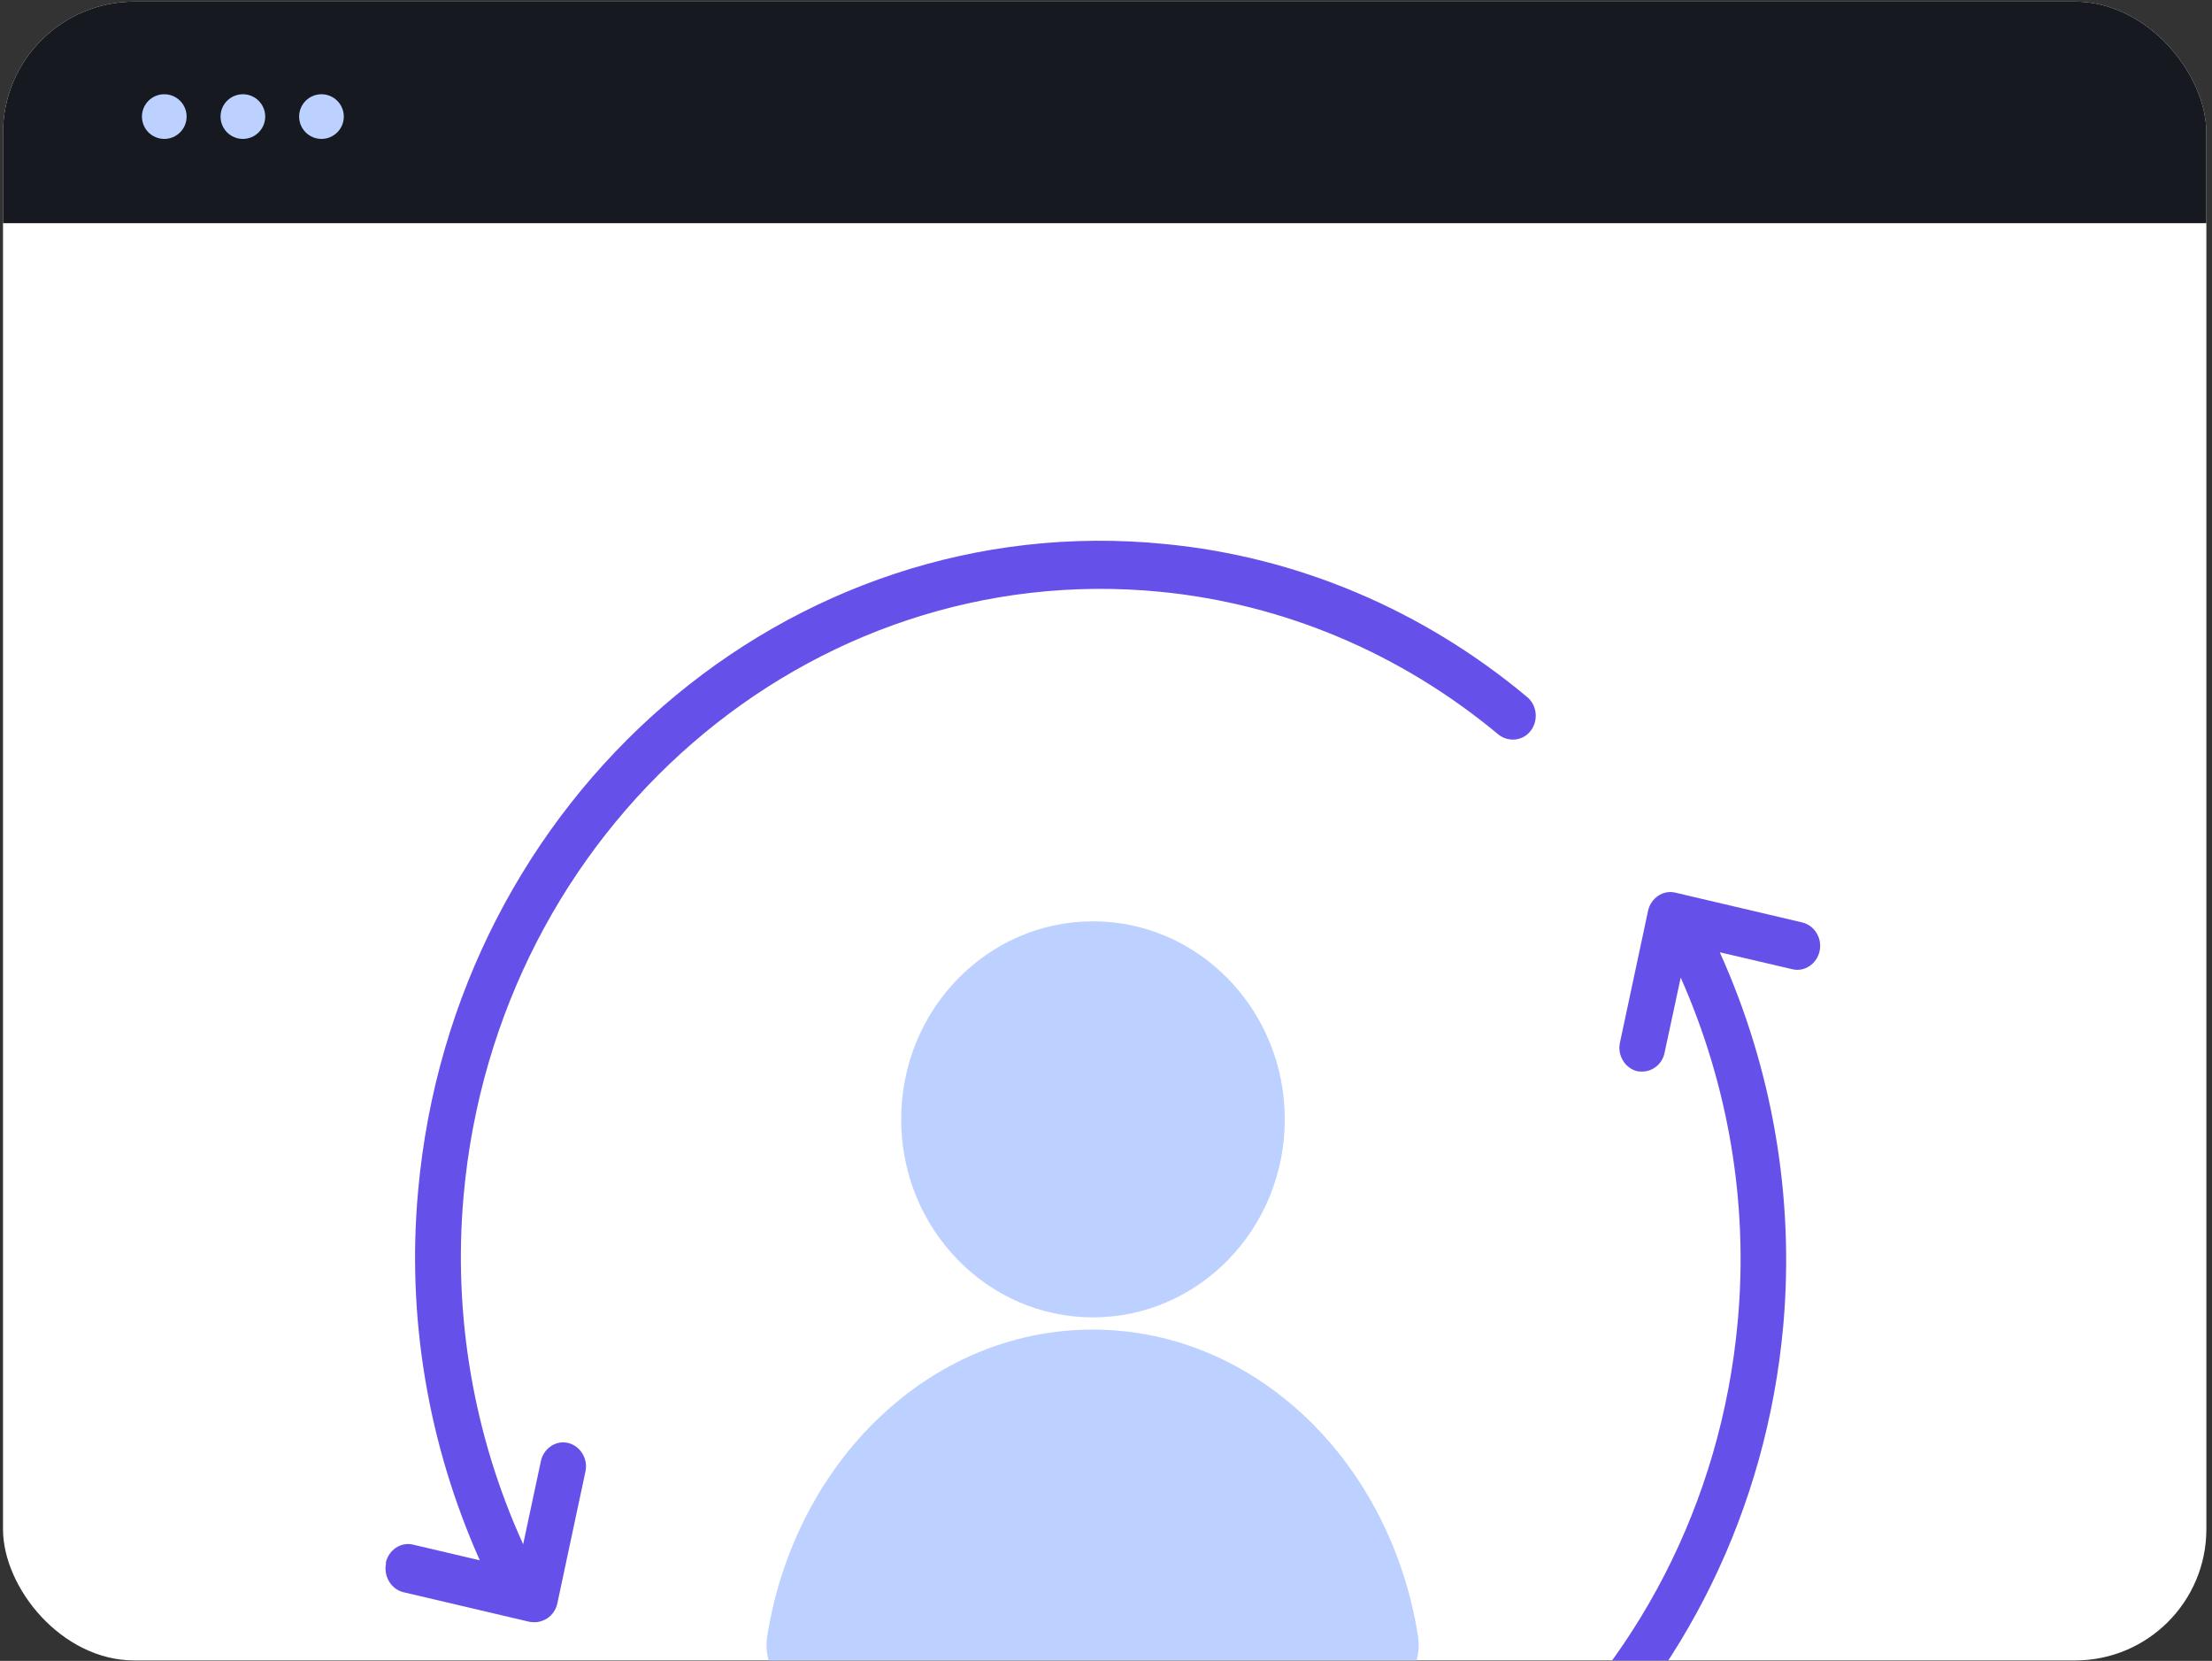 <svg width="337" height="253" viewBox="0 0 337 253" fill="none" xmlns="http://www.w3.org/2000/svg">
<rect x="0" y="0" width="337" height="253" fill="#333333" stroke="none"/>
<g clip-path="url(#clip0_389_4337)">
<rect x="0.458" y="0.25" width="335.684" height="252.685" fill="white"/>
<rect x="-74.596" y="-69.084" width="493.759" height="103.079" fill="#161920"/>
<circle cx="25.028" cy="17.759" r="3.403" fill="#BCD1FF"/>
<circle cx="37.003" cy="17.759" r="3.403" fill="#BCD1FF"/>
<circle cx="48.976" cy="17.759" r="3.403" fill="#BCD1FF"/>
<path d="M107.149 271.489C121.989 283.799 139.759 291.323 158.599 293.179C212.096 298.455 259.732 257.224 264.756 201.19C266.384 183.261 263.314 165.283 256.057 148.917L253.591 160.398C253.265 162.059 251.777 163.231 250.195 163.231C249.963 163.231 249.683 163.231 249.451 163.182C247.59 162.743 246.381 160.789 246.799 158.834L251.079 138.756C251.498 136.802 253.359 135.532 255.219 135.971L274.571 140.515C276.432 140.954 277.641 142.908 277.223 144.863C276.804 146.817 274.943 148.087 273.083 147.647L262.011 145.058C270.012 162.791 273.408 182.333 271.687 201.874C266.616 258.445 220.981 300.947 167.81 300.947C164.554 300.947 161.251 300.8 157.948 300.458C137.805 298.504 118.732 290.443 102.823 277.204C101.334 275.983 101.055 273.687 102.265 272.075C103.521 270.414 105.707 270.169 107.196 271.44L107.149 271.489Z" fill="#6650EA"/>
<path d="M58.77 238.074C59.189 236.12 61.05 234.849 62.91 235.289L73.098 237.683C65.236 220.047 61.933 200.701 63.701 181.405C69.097 121.414 120.129 77.153 177.487 82.869C197.676 84.823 216.749 92.884 232.658 106.172C234.147 107.393 234.426 109.689 233.216 111.301C232.053 112.864 229.821 113.109 228.285 111.887C213.446 99.528 195.629 92.004 176.789 90.148C123.292 84.921 75.656 126.103 70.632 182.137C69.004 200.408 72.168 218.679 79.704 235.24L82.402 222.587C82.82 220.633 84.681 219.363 86.542 219.803C88.403 220.242 89.612 222.197 89.194 224.151L84.914 244.229C84.728 245.157 84.169 245.988 83.379 246.525C82.82 246.867 82.169 247.111 81.518 247.111C81.285 247.111 81.006 247.111 80.727 247.063L61.375 242.519C59.561 242.031 58.398 240.077 58.817 238.123L58.77 238.074Z" fill="#6650EA"/>
<path d="M125.151 231.819L125.802 231.819L126.407 230.061C125.989 230.647 125.57 231.233 125.198 231.819L125.151 231.819Z" fill="white"/>
<path d="M166.515 200.675C150.379 200.675 137.293 187.165 137.293 170.51C137.293 153.856 150.379 140.346 166.515 140.346C182.651 140.346 195.737 153.856 195.737 170.51C195.737 187.165 182.651 200.675 166.515 200.675Z" fill="#BCD1FF"/>
<path d="M116.888 249.238C121.102 222.684 141.674 202.536 166.461 202.536C191.247 202.536 211.874 222.684 216.033 249.238C216.865 254.479 212.762 259.196 207.66 259.196L125.317 259.196C120.16 259.196 116.056 254.479 116.888 249.238Z" fill="#BCD1FF"/>
</g>
<defs>
<clipPath id="clip0_389_4337">
<rect x="0.458" y="0.25" width="335.684" height="252.685" rx="20" fill="white"/>
</clipPath>
</defs>
</svg>
